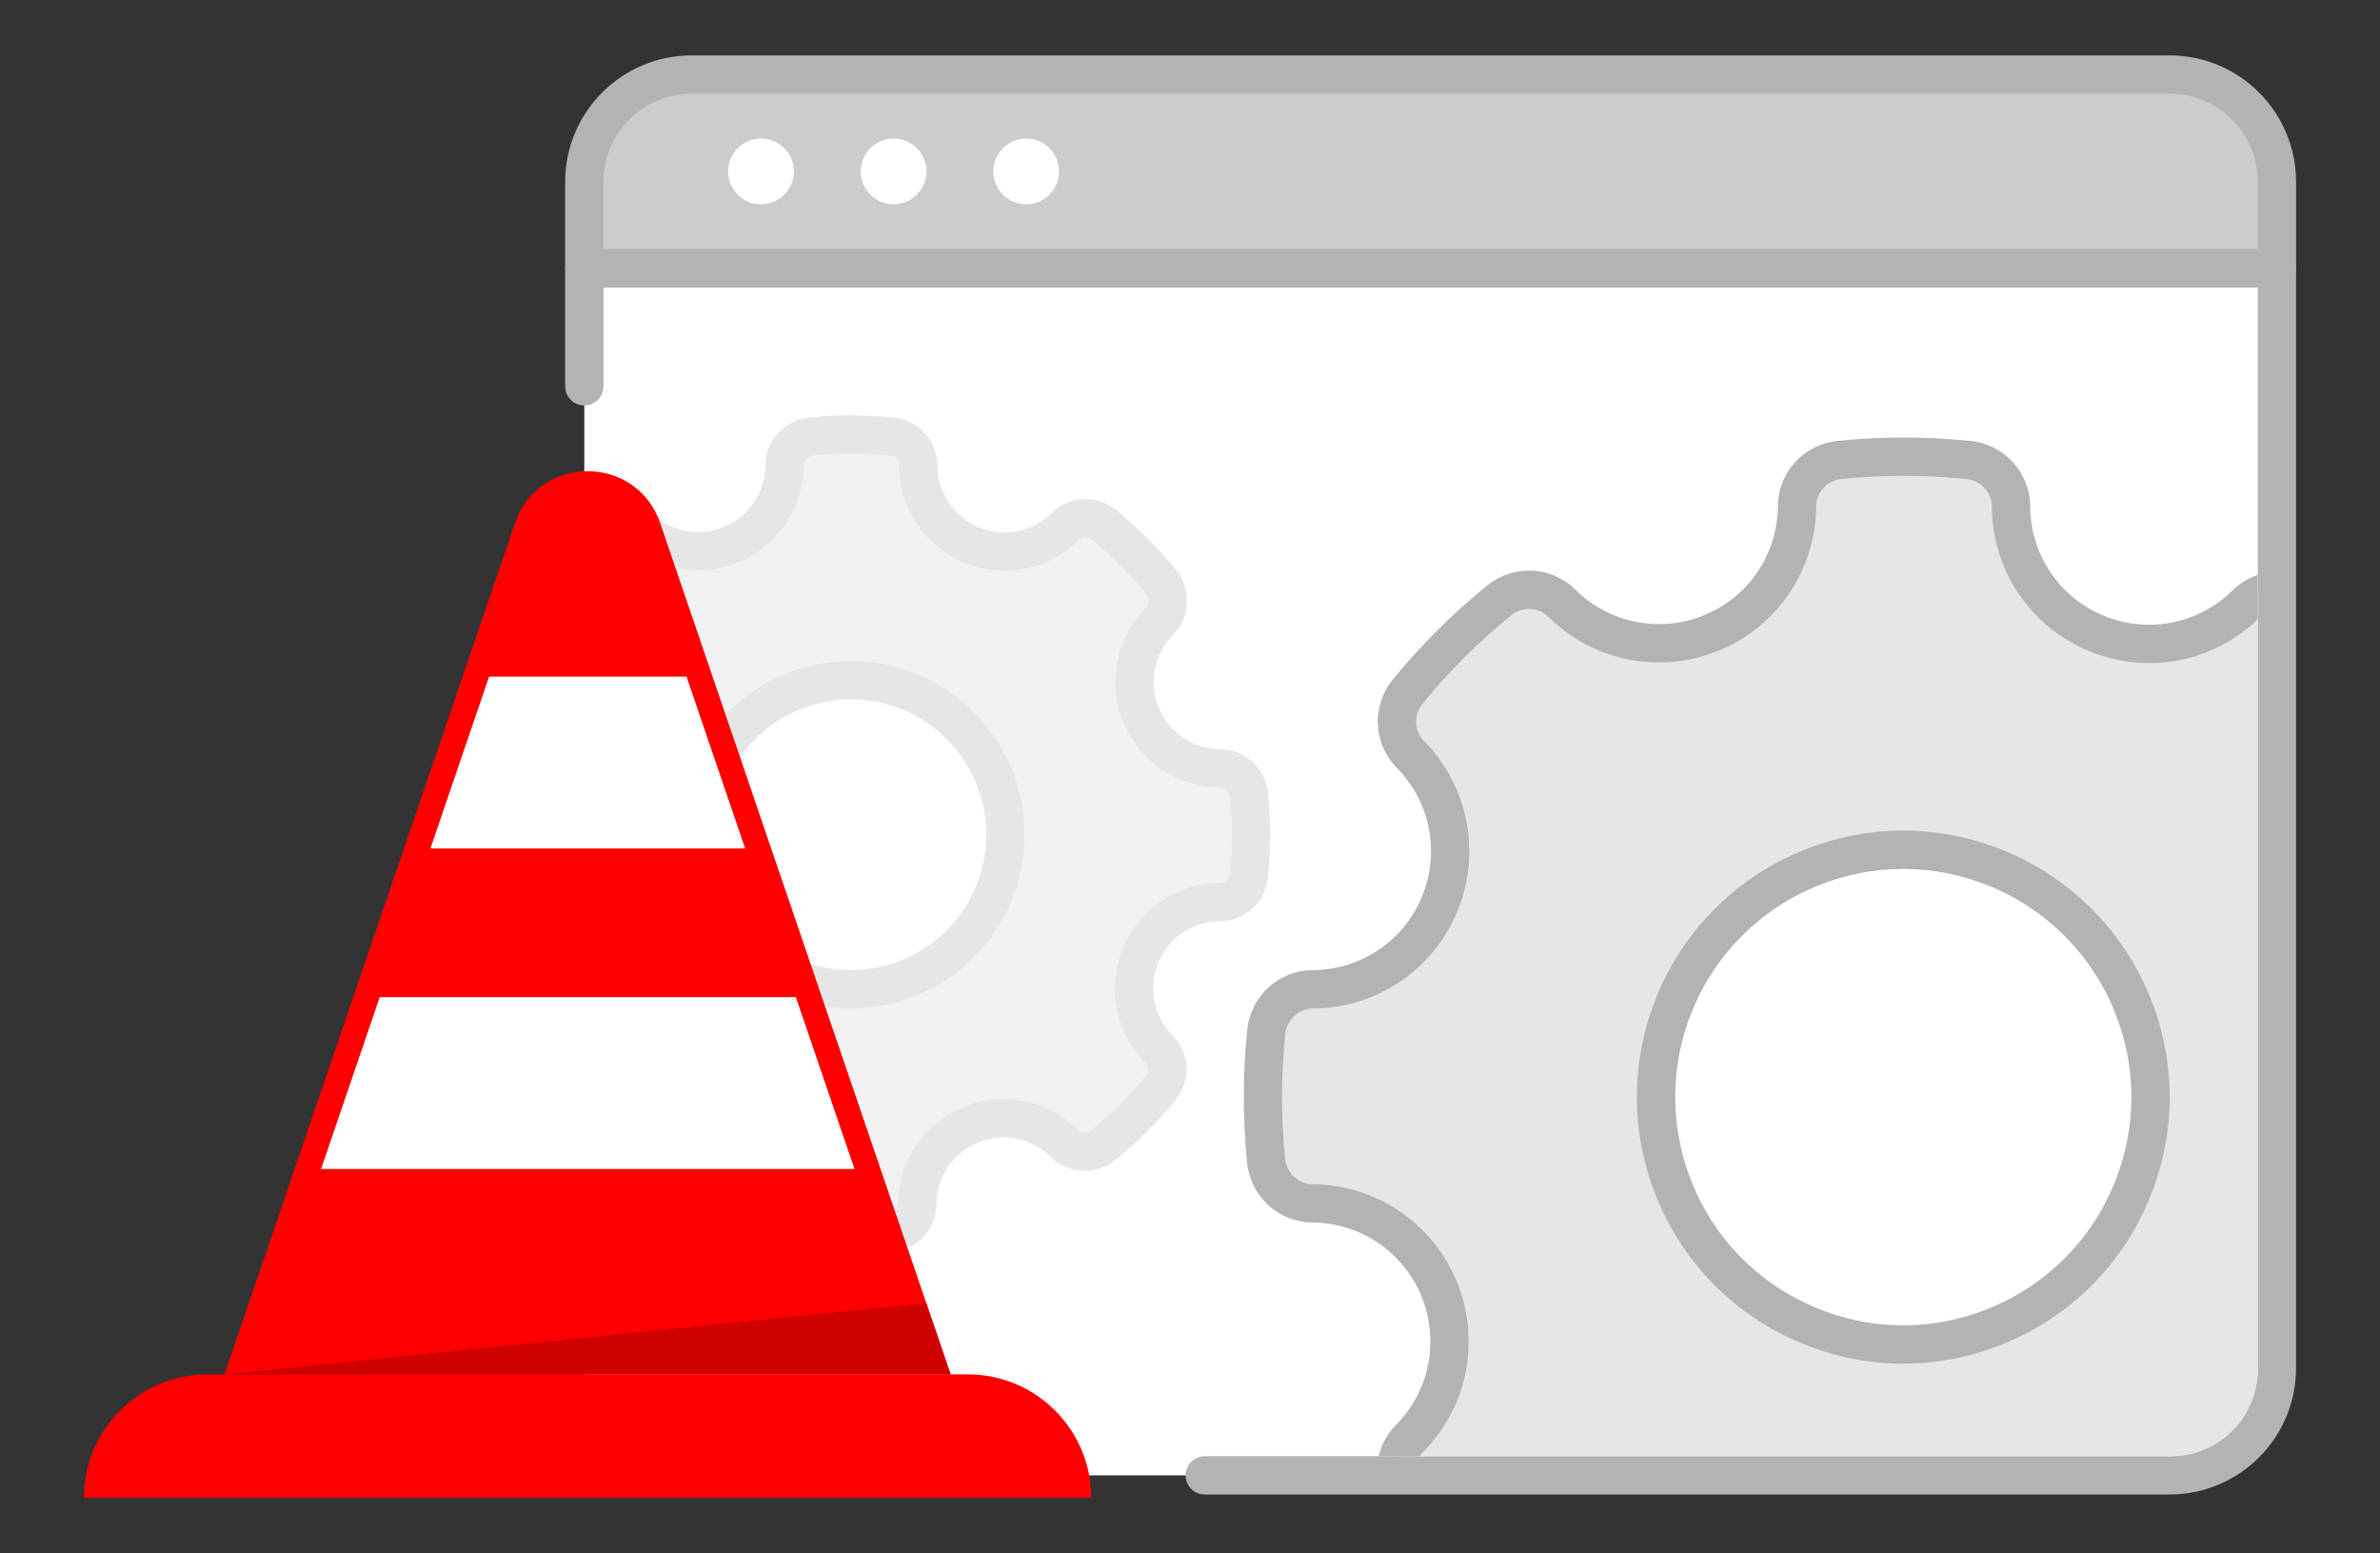 <?xml version="1.0" encoding="UTF-8"?>
<svg xmlns="http://www.w3.org/2000/svg" version="1.1" xmlns:xlink="http://www.w3.org/1999/xlink" viewBox="0 0 1553.6 1013.6">
  <rect x="0" y="0" width="1553.6" height="1013.6" fill="#333333" stroke="none"/>
  <defs>
    <style>
      .cls-1 {
        fill: #fff;
      }

      .cls-2 {
        fill: none;
      }

      .cls-3 {
        fill: red;
      }

      .cls-4 {
        fill: #f2f2f2;
      }

      .cls-5 {
        fill: #ce0000;
      }

      .cls-6 {
        fill: #ccc;
      }

      .cls-7 {
        fill: #b3b3b3;
      }

      .cls-8 {
        clip-path: url(#clippath);
      }

      .cls-9 {
        fill: #e6e6e6;
      }
    </style>
    <clipPath id="clippath">
      <path class="cls-2" d="M818.33,163.13h599.05c31.13,0,56.41,25.28,56.41,56.41v674.45c0,31.13-25.28,56.41-56.41,56.41h-599.05c-31.13,0-56.41-25.28-56.41-56.41V219.54c0-31.13,25.28-56.41,56.41-56.41Z"/>
    </clipPath>
  </defs>
  <!-- Generator: Adobe Illustrator 28.7.1, SVG Export Plug-In . SVG Version: 1.2.0 Build 142)  -->
  <g>
    <g id="Layer_1">
      <g>
        <path class="cls-1" d="M381.42,175.09h1104.88v717.8c0,38.63-31.37,70-70,70H451.42c-38.63,0-70-31.37-70-70V175.09h0Z"/>
        <path class="cls-7" d="M1416.3,975.4h-629.87c-6.9,0-12.5-5.6-12.5-12.5s5.6-12.5,12.5-12.5h629.87c31.71,0,57.5-25.79,57.5-57.5V187.59H393.92v64.54c0,6.9-5.6,12.5-12.5,12.5s-12.5-5.6-12.5-12.5v-77.04c0-6.9,5.6-12.5,12.5-12.5h1104.88c6.9,0,12.5,5.6,12.5,12.5v717.8c0,45.49-37.01,82.5-82.5,82.5Z"/>
        <g>
          <path class="cls-6" d="M451.42,48.65h964.88c38.63,0,70,31.37,70,70v56.44H381.42v-56.44c0-38.63,31.37-70,70-70Z"/>
          <path class="cls-7" d="M1486.3,187.59H381.42c-6.9,0-12.5-5.6-12.5-12.5v-56.44c0-45.49,37.01-82.5,82.5-82.5h964.88c45.49,0,82.5,37.01,82.5,82.5v56.44c0,6.9-5.6,12.5-12.5,12.5ZM393.92,162.59h1079.88v-43.94c0-31.71-25.79-57.5-57.5-57.5H451.42c-31.71,0-57.5,25.79-57.5,57.5v43.94Z"/>
        </g>
        <g>
          <circle class="cls-1" cx="496.75" cy="111.87" r="21.45"/>
          <circle class="cls-1" cx="583.31" cy="111.87" r="21.45"/>
          <circle class="cls-1" cx="669.86" cy="111.87" r="21.45"/>
        </g>
        <g class="cls-8">
          <g>
            <path class="cls-9" d="M1658.28,674.47c-1.57-15.57-14.6-27.66-30.23-27.78-35.14-.26-68.38-21.21-82.62-55.72-6.6-16.03-8.26-32.86-5.65-48.78,3.01-18.41,11.68-35.61,24.93-48.99,10.99-11.1,11.71-28.86,1.84-41-17.57-21.65-37.44-41.65-59.41-59.63-12.12-9.91-29.92-9.28-41.07,1.71-25.02,24.67-63.35,33.37-97.81,19.03-34.5-14.33-55.34-47.62-55.5-82.76-.07-15.67-12.17-28.72-27.77-30.34-28.22-2.9-56.41-2.86-84.15-.06-15.56,1.57-27.66,14.58-27.77,30.22-.26,35.14-21.21,68.38-55.73,82.61-34.52,14.24-72.79,5.45-97.75-19.27-11.12-11-28.87-11.71-41-1.85-21.65,17.58-41.67,37.44-59.63,59.4-9.92,12.14-9.3,29.93,1.71,41.09,24.67,25.02,33.37,63.33,19.02,97.83-14.34,34.48-47.63,55.32-82.77,55.49-15.66.06-28.73,12.17-30.32,27.75-2.91,28.24-2.88,56.42-.08,84.17,1.56,15.56,14.6,27.65,30.23,27.77,35.13.26,68.35,21.2,82.62,55.72,14.24,34.52,5.45,72.79-19.28,97.75-11.01,11.11-11.71,28.88-1.86,41.01,1.2,1.48,2.41,2.96,3.64,4.41,16.67,19.96,35.3,38.47,55.78,55.21,12.12,9.91,29.91,9.29,41.07-1.71,25.02-24.67,63.33-33.36,97.83-19.03,34.48,14.34,55.33,47.64,55.49,82.78.06,15.67,12.17,28.72,27.75,30.32,28.24,2.9,56.43,2.88,84.17.08,15.56-1.57,27.65-14.61,27.77-30.24.26-35.12,21.2-68.35,55.71-82.6,34.51-14.25,72.8-5.46,97.76,19.28,11.11,10.99,28.88,11.71,41.01,1.84,21.65-17.57,41.65-37.44,59.63-59.41,9.92-12.12,9.28-29.92-1.71-41.07-24.67-25.02-33.37-63.33-19.03-97.81,14.35-34.5,47.63-55.36,82.77-55.51,15.67-.08,28.72-12.18,30.33-27.76,2.91-28.23,2.88-56.41.08-84.15ZM1303.94,865.16c-42.7,17.62-88.6,15.56-127.66-1.97-36.29-16.3-66.66-45.95-83.03-85.62-2.23-5.42-4.14-10.85-5.74-16.34-6.02-20.52-7.74-41.47-5.62-61.78,5.92-57.07,42.19-109.14,98.95-132.57,40.82-16.84,84.57-15.71,122.45-.25,33.56,13.67,62.54,38.6,80.79,72.22,2.73,5,5.23,10.23,7.45,15.62,34,82.38-5.21,176.71-87.59,210.69Z"/>
            <path class="cls-7" d="M1242.29,1146.49c-14.62,0-29.25-.75-43.77-2.24-22.13-2.27-38.89-20.63-38.97-42.71-.14-31.29-18.9-59.27-47.79-71.29-28.91-12.01-61.98-5.58-84.25,16.39-15.72,15.49-40.55,16.56-57.76,2.49-20.83-17.03-40.16-36.16-57.46-56.87-1.29-1.53-2.63-3.16-3.76-4.55-13.98-17.22-12.83-42.02,2.69-57.68,22.02-22.22,28.53-55.26,16.6-84.18-11.95-28.92-39.88-47.76-71.16-47.99-22.06-.17-40.36-16.95-42.58-39.02-2.91-28.79-2.88-57.97.08-86.7,2.26-22.12,20.62-38.88,42.71-38.97,31.28-.15,59.27-18.91,71.28-47.79,12.02-28.9,5.59-61.97-16.38-84.25-15.5-15.71-16.57-40.55-2.49-57.78,18.28-22.35,38.95-42.94,61.43-61.19,17.2-13.98,42-12.84,57.67,2.67,22.23,22.02,55.27,28.53,84.19,16.6,28.93-11.92,47.76-39.85,48-71.15.16-22.04,16.93-40.34,39.02-42.56,28.81-2.91,57.98-2.89,86.68.06,22.14,2.3,38.89,20.66,38.99,42.72.14,31.3,18.9,59.27,47.79,71.27,28.89,12.02,61.95,5.59,84.24-16.39,15.72-15.49,40.55-16.56,57.76-2.49,22.43,18.35,43.02,39.02,61.2,61.43,13.99,17.21,12.85,42-2.66,57.67-11.26,11.37-18.89,26.36-21.48,42.21-2.31,14.12-.63,28.64,4.87,42,11.93,28.91,39.86,47.75,71.15,47.98,22.05.17,40.35,16.95,42.57,39.03,2.91,28.79,2.88,57.95-.08,86.69-2.28,22.11-20.64,38.87-42.7,38.98-31.29.13-59.27,18.9-71.29,47.81-12.01,28.89-5.58,61.95,16.39,84.23,15.5,15.73,16.57,40.56,2.48,57.76-18.35,22.42-39.02,43.01-61.43,61.2-17.2,13.99-42,12.85-57.68-2.66-22.23-22.04-55.28-28.55-84.2-16.61-28.92,11.94-47.75,39.86-47.98,71.14-.17,22.05-16.94,40.36-39.01,42.58-14.24,1.44-28.58,2.16-42.93,2.16ZM1081.9,999.29c13.27,0,26.67,2.58,39.45,7.89,38.2,15.89,63.01,52.89,63.19,94.27.04,9.27,7.14,16.98,16.53,17.94,27.1,2.78,54.57,2.81,81.64.08,9.35-.94,16.45-8.64,16.52-17.9.31-41.35,25.21-78.27,63.44-94.06,38.24-15.79,81.94-7.17,111.33,21.96,6.47,6.4,17.16,6.85,24.32,1.02,21.11-17.13,40.57-36.52,57.85-57.63,5.87-7.18,5.46-17.88-.94-24.38-29.05-29.46-37.56-73.18-21.67-111.38,15.9-38.22,52.9-63.03,94.26-63.21,9.26-.05,16.98-7.16,17.95-16.54,2.79-27.04,2.81-54.5.08-81.61h0c-.94-9.36-8.63-16.47-17.89-16.54-41.37-.31-78.3-25.21-94.08-63.45-7.27-17.66-9.5-36.88-6.43-55.57,3.47-21.23,13.29-40.52,28.38-55.76,6.51-6.57,6.95-17.03,1.02-24.32-17.13-21.11-36.51-40.56-57.63-57.84-7.18-5.87-17.89-5.46-24.38.94-29.47,29.06-73.19,37.56-111.39,21.67-38.2-15.87-63.01-52.86-63.2-94.24-.04-9.27-7.16-16.99-16.56-17.96-27.01-2.78-54.47-2.8-81.6-.06-9.36.94-16.46,8.63-16.53,17.87-.31,41.39-25.22,78.31-63.47,94.08-12.7,5.24-26,7.79-39.18,7.79-26.5,0-52.5-10.3-72.12-29.73-6.58-6.51-17.04-6.95-24.32-1.03-21.17,17.19-40.63,36.58-57.84,57.61-5.97,7.31-5.58,17.8.93,24.4,29.05,29.47,37.56,73.2,21.66,111.41-15.88,38.19-52.88,62.99-94.25,63.19-9.13.04-17,7.29-17.95,16.52-2.79,27.06-2.82,54.53-.08,81.65.94,9.35,8.63,16.45,17.89,16.53,41.34.31,78.27,25.21,94.08,63.44,15.78,38.25,7.16,81.94-21.95,111.32-6.41,6.47-6.86,17.16-1.04,24.33,1.15,1.42,2.3,2.83,3.47,4.2,16.35,19.58,34.55,37.59,54.16,53.62,7.3,5.97,17.79,5.57,24.38-.93,19.6-19.33,45.53-29.56,71.95-29.56ZM1242.36,890c-24.18,0-48.33-5.14-71.2-15.4-40.69-18.27-72.46-51.04-89.47-92.26-2.4-5.83-4.48-11.75-6.19-17.61-6.36-21.68-8.4-44.09-6.05-66.58,6.61-63.68,47.46-118.41,106.61-142.83,42.53-17.54,89.38-17.64,131.94-.27,37.09,15.11,68.01,42.75,87.05,77.83,2.95,5.4,5.65,11.07,8.02,16.82,17.71,42.92,17.66,90.18-.17,133.05-17.82,42.88-51.29,76.24-94.21,93.95h0c-21.47,8.86-43.93,13.28-66.35,13.28ZM1242.38,567.11c-19.24,0-38.47,3.78-56.77,11.33-50.65,20.91-85.63,67.77-91.28,122.3-2.01,19.24-.27,38.41,5.18,56.97,1.47,5.03,3.25,10.1,5.31,15.1,14.56,35.28,41.76,63.33,76.59,78.97,37.74,16.93,79.56,17.58,117.77,1.82h0c36.75-15.16,65.4-43.73,80.66-80.44,15.26-36.71,15.31-77.17.14-113.93-2.03-4.92-4.34-9.76-6.87-14.4-16.31-30.04-42.77-53.7-74.54-66.63-18.12-7.4-37.16-11.1-56.2-11.1Z"/>
          </g>
        </g>
        <g>
          <path class="cls-4" d="M815.34,518.81c-.98-9.73-9.12-17.29-18.89-17.36-21.96-.17-42.73-13.26-51.63-34.82-4.12-10.01-5.16-20.53-3.53-30.48,1.88-11.5,7.3-22.25,15.58-30.61,6.87-6.94,7.32-18.04,1.15-25.63-10.98-13.52-23.39-26.02-37.12-37.26-7.58-6.19-18.7-5.8-25.67,1.07-15.63,15.42-39.58,20.85-61.12,11.9-21.56-8.96-34.58-29.77-34.68-51.72-.05-9.8-7.61-17.95-17.35-18.96-17.64-1.81-35.26-1.79-52.59-.04-9.72.98-17.28,9.11-17.35,18.89-.16,21.95-13.25,42.73-34.82,51.62-21.58,8.9-45.49,3.4-61.09-12.05-6.95-6.87-18.04-7.31-25.62-1.15-13.53,10.98-26.04,23.4-37.26,37.12-6.2,7.58-5.81,18.7,1.06,25.67,15.42,15.64,20.86,39.58,11.9,61.13-8.97,21.55-29.77,34.57-51.73,34.68-9.78.04-17.95,7.61-18.95,17.34-1.81,17.65-1.8,35.26-.05,52.6.98,9.72,9.13,17.28,18.9,17.35,21.95.16,42.71,13.25,51.62,34.82,8.9,21.57,3.41,45.48-12.04,61.09-6.88,6.94-7.32,18.04-1.17,25.62.75.92,1.51,1.85,2.28,2.75,10.42,12.48,22.06,24.05,34.85,34.5,7.58,6.2,18.69,5.81,25.67-1.06,15.63-15.42,39.57-20.85,61.13-11.89,21.55,8.96,34.58,29.77,34.67,51.72.04,9.79,7.61,17.95,17.35,18.95,17.64,1.82,35.26,1.8,52.6.05,9.72-.98,17.27-9.13,17.35-18.9.16-21.94,13.24-42.71,34.81-51.61,21.57-8.9,45.49-3.42,61.09,12.04,6.94,6.88,18.04,7.32,25.63,1.16,13.52-10.98,26.02-23.4,37.26-37.13,6.19-7.57,5.8-18.69-1.07-25.66-15.42-15.64-20.86-39.58-11.89-61.13,8.96-21.55,29.76-34.59,51.72-34.68,9.79-.05,17.95-7.61,18.95-17.34,1.82-17.65,1.8-35.26.05-52.59ZM593.92,637.97c-26.68,11.01-55.37,9.72-79.77-1.23-22.68-10.19-41.66-28.72-51.89-53.51-1.39-3.38-2.58-6.78-3.59-10.2-3.76-12.83-4.83-25.92-3.51-38.61,3.7-35.67,26.37-68.2,61.84-82.84,25.5-10.53,52.84-9.82,76.51-.16,20.97,8.54,39.08,24.12,50.49,45.13,1.7,3.13,3.26,6.39,4.65,9.76,21.25,51.48-3.25,110.42-54.73,131.66Z"/>
          <path class="cls-9" d="M555.37,818.46c-9.3,0-18.59-.48-27.81-1.43-16.22-1.67-28.5-15.13-28.57-31.33-.07-17.66-10.66-33.45-26.97-40.23-16.32-6.78-34.98-3.15-47.55,9.25-11.55,11.36-29.75,12.15-42.36,1.84-13.21-10.79-25.48-22.94-36.49-36.11-.82-.96-1.62-1.94-2.42-2.92-10.26-12.65-9.4-30.83,1.98-42.32,12.42-12.55,16.1-31.2,9.36-47.52-6.74-16.33-22.51-26.96-40.16-27.09-16.18-.12-29.61-12.41-31.25-28.6-1.84-18.27-1.83-36.82.05-55.13,1.67-16.22,15.14-28.5,31.33-28.56,17.66-.09,33.46-10.68,40.24-26.98,6.78-16.3,3.14-34.97-9.26-47.55-11.37-11.53-12.15-29.74-1.83-42.36,11.64-14.23,24.78-27.32,39.06-38.91,12.6-10.24,30.79-9.4,42.28,1.97,12.56,12.44,31.21,16.12,47.54,9.38,16.33-6.73,26.96-22.49,27.09-40.16.12-16.17,12.41-29.6,28.6-31.24,18.29-1.85,36.84-1.83,55.12.04,16.21,1.68,28.49,15.15,28.57,31.33.08,17.67,10.67,33.46,26.98,40.24,16.31,6.78,34.98,3.15,47.54-9.26,11.53-11.36,29.74-12.16,42.36-1.85,14.24,11.66,27.33,24.8,38.92,39.06,10.26,12.62,9.41,30.81-1.97,42.3-6.36,6.42-10.66,14.88-12.13,23.83-1.3,7.96-.35,16.16,2.75,23.7,6.73,16.31,22.5,26.94,40.17,27.08,16.17.12,29.6,12.42,31.23,28.61,1.85,18.31,1.83,36.86-.05,55.12-1.66,16.2-15.13,28.47-31.32,28.56-17.67.07-33.46,10.66-40.24,26.98-6.79,16.31-3.16,34.97,9.25,47.56,11.37,11.53,12.16,29.74,1.85,42.35-11.67,14.26-24.81,27.35-39.06,38.92-12.63,10.26-30.82,9.4-42.31-1.99-12.54-12.42-31.19-16.1-47.52-9.36-16.32,6.73-26.95,22.49-27.08,40.15-.13,16.19-12.43,29.62-28.6,31.25-9.07.92-18.2,1.37-27.33,1.37ZM455.15,717.09c8.9,0,17.89,1.73,26.46,5.3,25.63,10.66,42.26,35.47,42.37,63.21.01,3.33,2.7,6.22,6.13,6.57,16.59,1.71,33.43,1.73,50.07.05,3.4-.34,6.08-3.23,6.11-6.57.2-27.73,16.9-52.48,42.54-63.06,25.65-10.59,54.96-4.81,74.66,14.72,2.36,2.34,6.29,2.49,8.95.33,12.93-10.5,24.86-22.39,35.47-35.34,2.17-2.65,2.04-6.59-.3-8.97-19.49-19.77-25.19-49.09-14.53-74.71,10.66-25.63,35.47-42.26,63.21-42.38,3.33-.02,6.21-2.7,6.57-6.12,1.71-16.59,1.73-33.43.05-50.06h0c-.34-3.41-3.22-6.09-6.54-6.12-27.75-.21-52.51-16.92-63.09-42.55-4.88-11.85-6.37-24.73-4.31-37.27,2.33-14.23,8.91-27.16,19.03-37.39,2.34-2.37,2.49-6.3.33-8.95-10.52-12.96-22.41-24.89-35.34-35.47-2.65-2.17-6.6-2.04-8.98.3-19.75,19.48-49.07,25.19-74.69,14.54-25.62-10.65-42.26-35.46-42.38-63.21-.02-3.33-2.71-6.23-6.14-6.58-16.59-1.7-33.43-1.72-50.04-.04-3.4.34-6.08,3.22-6.11,6.54-.2,27.75-16.91,52.52-42.56,63.09-25.64,10.57-54.94,4.79-74.65-14.73-2.36-2.33-6.29-2.48-8.94-.33-12.97,10.53-24.9,22.41-35.47,35.33-2.18,2.66-2.05,6.61.29,8.98,19.48,19.76,25.19,49.08,14.54,74.7-10.66,25.61-35.47,42.24-63.21,42.38-3.34.01-6.23,2.7-6.58,6.12-1.71,16.63-1.72,33.48-.05,50.07.34,3.4,3.22,6.08,6.55,6.11,27.73.2,52.49,16.9,63.08,42.55,10.58,25.64,4.8,54.94-14.71,74.66-2.35,2.37-2.5,6.3-.35,8.95.67.82,1.37,1.68,2.07,2.5.03.04.06.07.09.11,10,11.98,21.16,23.02,33.16,32.83,2.67,2.18,6.61,2.05,8.99-.29,13.13-12.96,30.52-19.82,48.23-19.82ZM555.44,658.18c-15.76,0-31.5-3.35-46.41-10.04-26.53-11.92-47.24-33.28-58.33-60.15-1.53-3.71-2.88-7.55-4.02-11.43-4.15-14.17-5.48-28.78-3.95-43.44,4.31-41.51,30.94-77.18,69.5-93.1,27.71-11.44,58.25-11.5,86-.18,24.17,9.84,44.33,27.87,56.75,50.74,1.93,3.56,3.69,7.25,5.22,10.96,11.55,27.98,11.51,58.78-.1,86.73-11.62,27.95-33.43,49.7-61.41,61.25-14,5.78-28.63,8.66-43.25,8.66ZM555.45,456.41c-11.41,0-22.82,2.24-33.68,6.72-30.06,12.41-50.82,40.22-54.18,72.58-1.19,11.42-.15,22.8,3.07,33.8.89,3.03,1.96,6.05,3.16,8.96,8.64,20.93,24.78,37.58,45.45,46.86,22.39,10.05,47.21,10.43,69.88,1.08h0c21.81-9,38.81-25.95,47.86-47.73,9.05-21.78,9.08-45.79.08-67.6-1.2-2.9-2.57-5.78-4.08-8.56-9.67-17.81-25.38-31.85-44.22-39.52-10.76-4.39-22.06-6.59-33.35-6.59Z"/>
        </g>
        <g>
          <path class="cls-3" d="M620.54,897H146.56l45.74-134.04,38.27-112.17,33.12-97.05,38.27-112.16,34.16-100.11c15.43-45.24,79.42-45.24,94.86,0l34.16,100.11,38.27,112.16,33.12,97.05,38.27,112.17,45.74,134.04Z"/>
          <path class="cls-3" d="M135.25,897h496.6c44.4,0,80.45,36.05,80.45,80.45H54.8c0-44.4,36.05-80.45,80.45-80.45Z"/>
          <polygon class="cls-5" points="604.66 850.46 146.56 897 620.54 897 604.66 850.46"/>
          <polygon class="cls-1" points="486.4 553.74 280.98 553.74 319.25 441.58 448.13 441.58 486.4 553.74"/>
          <polygon class="cls-1" points="557.79 762.96 209.59 762.96 247.86 650.79 519.52 650.79 557.79 762.96"/>
        </g>
      </g>
    </g>
  </g>
</svg>